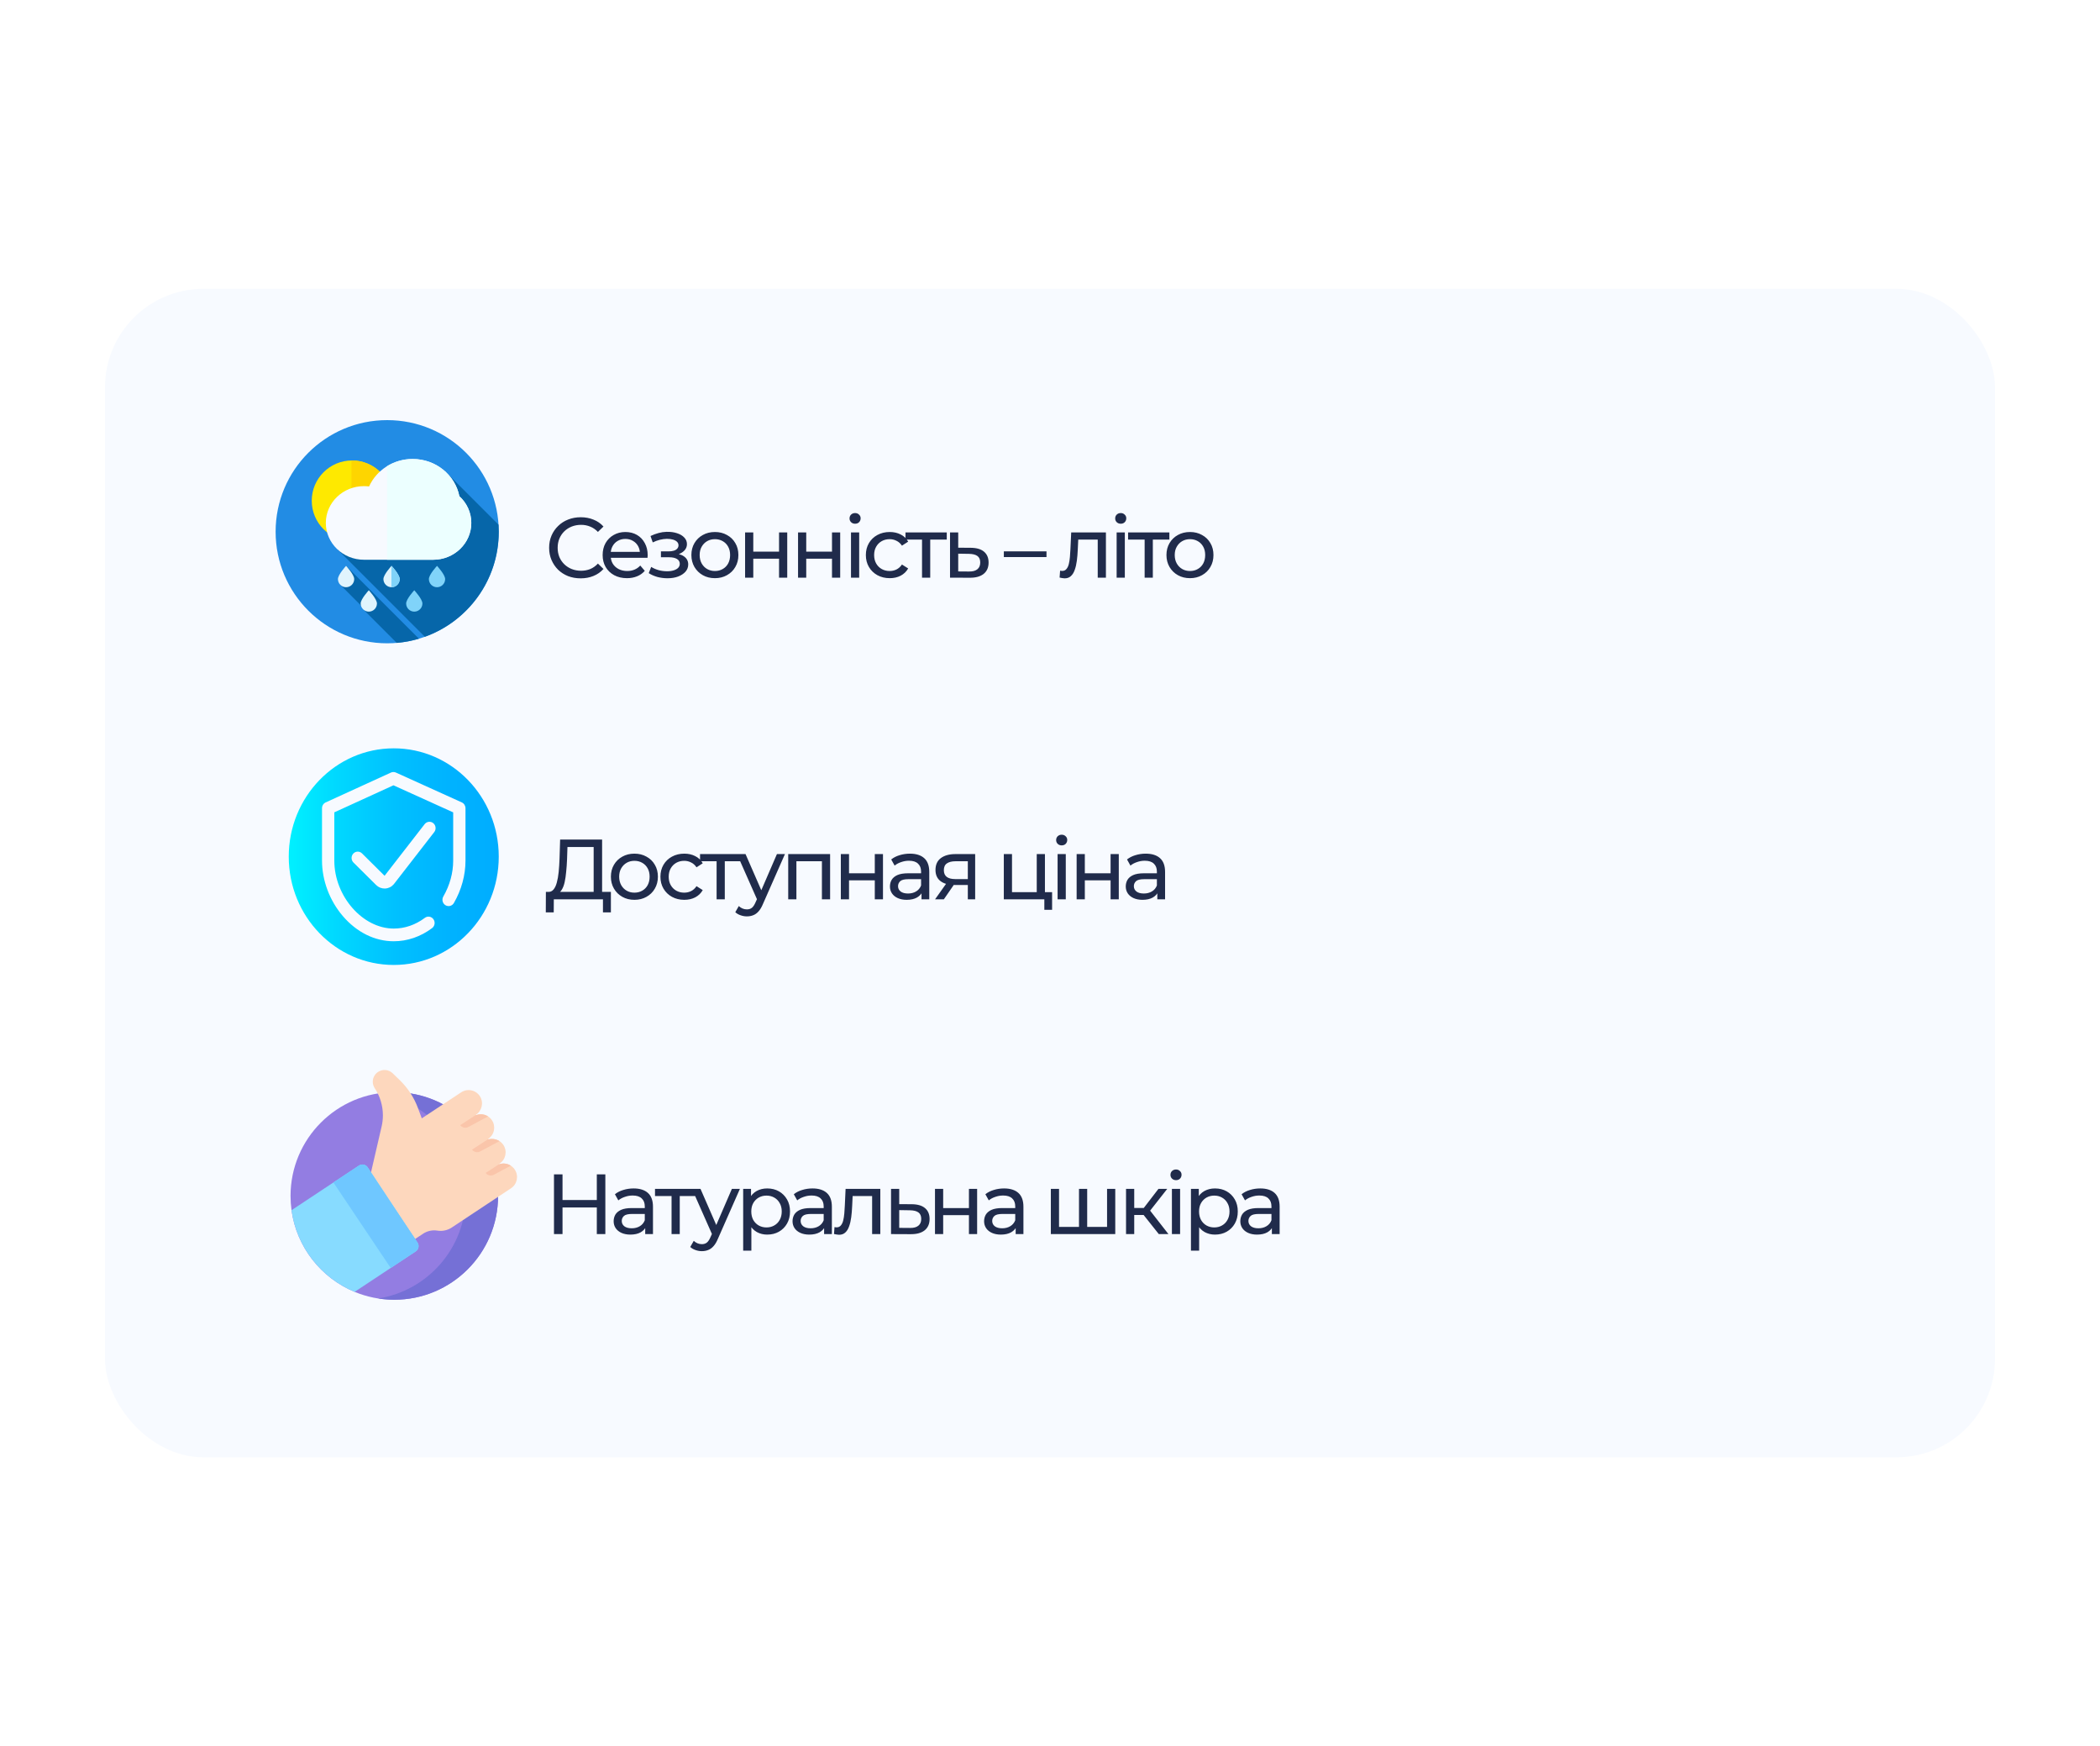 <svg width="320" height="266" viewBox="0 0 320 266" fill="none" xmlns="http://www.w3.org/2000/svg">
<g filter="url(#filter0_d_1107_150)">
<rect x="16" y="40" width="288" height="178" rx="15" fill="#F7FAFF"/>
</g>
<path d="M90.462 136.389V129.031H86.471L86.406 130.942C86.38 131.583 86.337 132.199 86.276 132.788C86.224 133.377 86.146 133.91 86.042 134.387C85.938 134.855 85.791 135.241 85.6 135.544C85.418 135.847 85.184 136.034 84.898 136.103L83.494 135.869C83.832 135.895 84.109 135.782 84.326 135.531C84.551 135.271 84.725 134.911 84.846 134.452C84.976 133.984 85.071 133.442 85.132 132.827C85.193 132.203 85.236 131.536 85.262 130.825L85.353 127.9H91.749V136.389H90.462ZM83.169 138.989L83.182 135.869H93.088V138.989H91.879V137H84.391L84.378 138.989H83.169ZM96.676 137.078C95.983 137.078 95.367 136.926 94.83 136.623C94.293 136.32 93.868 135.904 93.556 135.375C93.244 134.838 93.088 134.231 93.088 133.555C93.088 132.87 93.244 132.264 93.556 131.735C93.868 131.206 94.293 130.795 94.83 130.5C95.367 130.197 95.983 130.045 96.676 130.045C97.361 130.045 97.972 130.197 98.509 130.5C99.055 130.795 99.48 131.206 99.783 131.735C100.095 132.255 100.251 132.862 100.251 133.555C100.251 134.24 100.095 134.846 99.783 135.375C99.48 135.904 99.055 136.32 98.509 136.623C97.972 136.926 97.361 137.078 96.676 137.078ZM96.676 135.986C97.118 135.986 97.512 135.886 97.859 135.687C98.214 135.488 98.492 135.206 98.691 134.842C98.89 134.469 98.99 134.04 98.99 133.555C98.99 133.061 98.89 132.636 98.691 132.281C98.492 131.917 98.214 131.635 97.859 131.436C97.512 131.237 97.118 131.137 96.676 131.137C96.234 131.137 95.84 131.237 95.493 131.436C95.146 131.635 94.869 131.917 94.661 132.281C94.453 132.636 94.349 133.061 94.349 133.555C94.349 134.04 94.453 134.469 94.661 134.842C94.869 135.206 95.146 135.488 95.493 135.687C95.84 135.886 96.234 135.986 96.676 135.986ZM104.276 137.078C103.574 137.078 102.946 136.926 102.391 136.623C101.845 136.32 101.416 135.904 101.104 135.375C100.792 134.846 100.636 134.24 100.636 133.555C100.636 132.87 100.792 132.264 101.104 131.735C101.416 131.206 101.845 130.795 102.391 130.5C102.946 130.197 103.574 130.045 104.276 130.045C104.9 130.045 105.455 130.171 105.94 130.422C106.434 130.665 106.815 131.029 107.084 131.514L106.135 132.125C105.91 131.787 105.632 131.54 105.303 131.384C104.982 131.219 104.636 131.137 104.263 131.137C103.812 131.137 103.409 131.237 103.054 131.436C102.699 131.635 102.417 131.917 102.209 132.281C102.001 132.636 101.897 133.061 101.897 133.555C101.897 134.049 102.001 134.478 102.209 134.842C102.417 135.206 102.699 135.488 103.054 135.687C103.409 135.886 103.812 135.986 104.263 135.986C104.636 135.986 104.982 135.908 105.303 135.752C105.632 135.587 105.91 135.336 106.135 134.998L107.084 135.596C106.815 136.073 106.434 136.441 105.94 136.701C105.455 136.952 104.9 137.078 104.276 137.078ZM109.196 137V130.877L109.508 131.202H106.674V130.11H112.966V131.202H110.145L110.444 130.877V137H109.196ZM113.813 139.6C113.484 139.6 113.163 139.544 112.851 139.431C112.539 139.327 112.27 139.171 112.045 138.963L112.578 138.027C112.751 138.192 112.942 138.317 113.15 138.404C113.358 138.491 113.579 138.534 113.813 138.534C114.116 138.534 114.368 138.456 114.567 138.3C114.766 138.144 114.953 137.867 115.126 137.468L115.555 136.519L115.685 136.363L118.389 130.11H119.611L116.27 137.689C116.071 138.174 115.845 138.556 115.594 138.833C115.351 139.11 115.083 139.305 114.788 139.418C114.493 139.539 114.168 139.6 113.813 139.6ZM115.451 137.221L112.305 130.11H113.605L116.283 136.246L115.451 137.221ZM120.109 137V130.11H126.492V137H125.244V130.89L125.543 131.202H121.058L121.357 130.89V137H120.109ZM128.127 137V130.11H129.375V133.035H133.301V130.11H134.549V137H133.301V134.114H129.375V137H128.127ZM140.42 137V135.544L140.355 135.271V132.788C140.355 132.259 140.199 131.852 139.887 131.566C139.584 131.271 139.125 131.124 138.509 131.124C138.102 131.124 137.703 131.193 137.313 131.332C136.923 131.462 136.594 131.64 136.325 131.865L135.805 130.929C136.161 130.643 136.585 130.426 137.079 130.279C137.582 130.123 138.106 130.045 138.652 130.045C139.597 130.045 140.325 130.275 140.836 130.734C141.348 131.193 141.603 131.895 141.603 132.84V137H140.42ZM138.158 137.078C137.647 137.078 137.196 136.991 136.806 136.818C136.425 136.645 136.13 136.406 135.922 136.103C135.714 135.791 135.61 135.44 135.61 135.05C135.61 134.677 135.697 134.339 135.87 134.036C136.052 133.733 136.343 133.49 136.741 133.308C137.149 133.126 137.695 133.035 138.379 133.035H140.563V133.932H138.431C137.807 133.932 137.387 134.036 137.17 134.244C136.954 134.452 136.845 134.703 136.845 134.998C136.845 135.336 136.98 135.609 137.248 135.817C137.517 136.016 137.89 136.116 138.366 136.116C138.834 136.116 139.242 136.012 139.588 135.804C139.944 135.596 140.199 135.293 140.355 134.894L140.602 135.752C140.438 136.159 140.147 136.484 139.731 136.727C139.315 136.961 138.791 137.078 138.158 137.078ZM147.478 137V134.582L147.673 134.816H145.476C144.557 134.816 143.838 134.621 143.318 134.231C142.806 133.841 142.551 133.273 142.551 132.528C142.551 131.731 142.824 131.128 143.37 130.721C143.924 130.314 144.661 130.11 145.58 130.11H148.596V137H147.478ZM142.486 137L144.358 134.361H145.645L143.825 137H142.486ZM147.478 134.192V130.851L147.673 131.202H145.619C145.047 131.202 144.605 131.31 144.293 131.527C143.981 131.735 143.825 132.082 143.825 132.567C143.825 133.468 144.405 133.919 145.567 133.919H147.673L147.478 134.192ZM152.962 137V130.11H154.21V135.908H157.98V130.11H159.228V137H152.962ZM159.137 138.599V136.935L159.449 137H157.98V135.908H160.32V138.599H159.137ZM161.157 137V130.11H162.405V137H161.157ZM161.781 128.784C161.539 128.784 161.335 128.706 161.17 128.55C161.014 128.394 160.936 128.203 160.936 127.978C160.936 127.744 161.014 127.549 161.17 127.393C161.335 127.237 161.539 127.159 161.781 127.159C162.024 127.159 162.223 127.237 162.379 127.393C162.544 127.54 162.626 127.727 162.626 127.952C162.626 128.186 162.548 128.385 162.392 128.55C162.236 128.706 162.033 128.784 161.781 128.784ZM164.059 137V130.11H165.307V133.035H169.233V130.11H170.481V137H169.233V134.114H165.307V137H164.059ZM176.353 137V135.544L176.288 135.271V132.788C176.288 132.259 176.132 131.852 175.82 131.566C175.516 131.271 175.057 131.124 174.442 131.124C174.034 131.124 173.636 131.193 173.246 131.332C172.856 131.462 172.526 131.64 172.258 131.865L171.738 130.929C172.093 130.643 172.518 130.426 173.012 130.279C173.514 130.123 174.039 130.045 174.585 130.045C175.529 130.045 176.257 130.275 176.769 130.734C177.28 131.193 177.536 131.895 177.536 132.84V137H176.353ZM174.091 137.078C173.579 137.078 173.129 136.991 172.739 136.818C172.357 136.645 172.063 136.406 171.855 136.103C171.647 135.791 171.543 135.44 171.543 135.05C171.543 134.677 171.629 134.339 171.803 134.036C171.985 133.733 172.275 133.49 172.674 133.308C173.081 133.126 173.627 133.035 174.312 133.035H176.496V133.932H174.364C173.74 133.932 173.319 134.036 173.103 134.244C172.886 134.452 172.778 134.703 172.778 134.998C172.778 135.336 172.912 135.609 173.181 135.817C173.449 136.016 173.822 136.116 174.299 136.116C174.767 136.116 175.174 136.012 175.521 135.804C175.876 135.596 176.132 135.293 176.288 134.894L176.535 135.752C176.37 136.159 176.08 136.484 175.664 136.727C175.248 136.961 174.723 137.078 174.091 137.078Z" fill="#202B4B"/>
<path d="M90.943 178.9H92.243V188H90.943V178.9ZM85.717 188H84.417V178.9H85.717V188ZM91.06 183.944H85.587V182.813H91.06V183.944ZM98.318 188V186.544L98.253 186.271V183.788C98.253 183.259 98.097 182.852 97.785 182.566C97.482 182.271 97.022 182.124 96.407 182.124C96 182.124 95.601 182.193 95.211 182.332C94.821 182.462 94.492 182.64 94.223 182.865L93.703 181.929C94.058 181.643 94.483 181.426 94.977 181.279C95.48 181.123 96.004 181.045 96.55 181.045C97.495 181.045 98.223 181.275 98.734 181.734C99.245 182.193 99.501 182.895 99.501 183.84V188H98.318ZM96.056 188.078C95.545 188.078 95.094 187.991 94.704 187.818C94.323 187.645 94.028 187.406 93.82 187.103C93.612 186.791 93.508 186.44 93.508 186.05C93.508 185.677 93.595 185.339 93.768 185.036C93.95 184.733 94.24 184.49 94.639 184.308C95.046 184.126 95.592 184.035 96.277 184.035H98.461V184.932H96.329C95.705 184.932 95.285 185.036 95.068 185.244C94.851 185.452 94.743 185.703 94.743 185.998C94.743 186.336 94.877 186.609 95.146 186.817C95.415 187.016 95.787 187.116 96.264 187.116C96.732 187.116 97.139 187.012 97.486 186.804C97.841 186.596 98.097 186.293 98.253 185.894L98.5 186.752C98.335 187.159 98.045 187.484 97.629 187.727C97.213 187.961 96.689 188.078 96.056 188.078ZM102.333 188V181.877L102.645 182.202H99.811V181.11H106.103V182.202H103.282L103.581 181.877V188H102.333ZM106.95 190.6C106.621 190.6 106.3 190.544 105.988 190.431C105.676 190.327 105.408 190.171 105.182 189.963L105.715 189.027C105.889 189.192 106.079 189.317 106.287 189.404C106.495 189.491 106.716 189.534 106.95 189.534C107.254 189.534 107.505 189.456 107.704 189.3C107.904 189.144 108.09 188.867 108.263 188.468L108.692 187.519L108.822 187.363L111.526 181.11H112.748L109.407 188.689C109.208 189.174 108.983 189.556 108.731 189.833C108.489 190.11 108.22 190.305 107.925 190.418C107.631 190.539 107.306 190.6 106.95 190.6ZM108.588 188.221L105.442 181.11H106.742L109.42 187.246L108.588 188.221ZM116.899 188.078C116.327 188.078 115.803 187.948 115.326 187.688C114.858 187.419 114.481 187.025 114.195 186.505C113.918 185.985 113.779 185.335 113.779 184.555C113.779 183.775 113.914 183.125 114.182 182.605C114.46 182.085 114.832 181.695 115.3 181.435C115.777 181.175 116.31 181.045 116.899 181.045C117.575 181.045 118.173 181.192 118.693 181.487C119.213 181.782 119.625 182.193 119.928 182.722C120.232 183.242 120.383 183.853 120.383 184.555C120.383 185.257 120.232 185.872 119.928 186.401C119.625 186.93 119.213 187.341 118.693 187.636C118.173 187.931 117.575 188.078 116.899 188.078ZM113.246 190.522V181.11H114.442V182.969L114.364 184.568L114.494 186.167V190.522H113.246ZM116.795 186.986C117.237 186.986 117.632 186.886 117.978 186.687C118.334 186.488 118.611 186.206 118.81 185.842C119.018 185.469 119.122 185.04 119.122 184.555C119.122 184.061 119.018 183.636 118.81 183.281C118.611 182.917 118.334 182.635 117.978 182.436C117.632 182.237 117.237 182.137 116.795 182.137C116.362 182.137 115.968 182.237 115.612 182.436C115.266 182.635 114.988 182.917 114.78 183.281C114.581 183.636 114.481 184.061 114.481 184.555C114.481 185.04 114.581 185.469 114.78 185.842C114.988 186.206 115.266 186.488 115.612 186.687C115.968 186.886 116.362 186.986 116.795 186.986ZM125.578 188V186.544L125.513 186.271V183.788C125.513 183.259 125.357 182.852 125.045 182.566C124.742 182.271 124.282 182.124 123.667 182.124C123.26 182.124 122.861 182.193 122.471 182.332C122.081 182.462 121.752 182.64 121.483 182.865L120.963 181.929C121.318 181.643 121.743 181.426 122.237 181.279C122.74 181.123 123.264 181.045 123.81 181.045C124.755 181.045 125.483 181.275 125.994 181.734C126.505 182.193 126.761 182.895 126.761 183.84V188H125.578ZM123.316 188.078C122.805 188.078 122.354 187.991 121.964 187.818C121.583 187.645 121.288 187.406 121.08 187.103C120.872 186.791 120.768 186.44 120.768 186.05C120.768 185.677 120.855 185.339 121.028 185.036C121.21 184.733 121.5 184.49 121.899 184.308C122.306 184.126 122.852 184.035 123.537 184.035H125.721V184.932H123.589C122.965 184.932 122.545 185.036 122.328 185.244C122.111 185.452 122.003 185.703 122.003 185.998C122.003 186.336 122.137 186.609 122.406 186.817C122.675 187.016 123.047 187.116 123.524 187.116C123.992 187.116 124.399 187.012 124.746 186.804C125.101 186.596 125.357 186.293 125.513 185.894L125.76 186.752C125.595 187.159 125.305 187.484 124.889 187.727C124.473 187.961 123.949 188.078 123.316 188.078ZM127.084 187.987L127.162 186.934C127.223 186.943 127.279 186.951 127.331 186.96C127.383 186.969 127.431 186.973 127.474 186.973C127.752 186.973 127.968 186.878 128.124 186.687C128.289 186.496 128.41 186.245 128.488 185.933C128.566 185.612 128.623 185.253 128.657 184.854C128.692 184.455 128.718 184.057 128.735 183.658L128.852 181.11H134.143V188H132.895V181.838L133.194 182.202H129.658L129.944 181.825L129.853 183.736C129.827 184.343 129.78 184.91 129.71 185.439C129.641 185.968 129.533 186.431 129.385 186.83C129.247 187.229 129.052 187.541 128.8 187.766C128.558 187.991 128.241 188.104 127.851 188.104C127.739 188.104 127.617 188.091 127.487 188.065C127.366 188.048 127.232 188.022 127.084 187.987ZM138.961 183.45C139.837 183.459 140.504 183.658 140.963 184.048C141.423 184.438 141.652 184.988 141.652 185.699C141.652 186.444 141.401 187.021 140.898 187.428C140.396 187.827 139.685 188.022 138.766 188.013L135.776 188V181.11H137.024V183.437L138.961 183.45ZM138.662 187.064C139.226 187.073 139.65 186.96 139.936 186.726C140.231 186.492 140.378 186.145 140.378 185.686C140.378 185.235 140.235 184.906 139.949 184.698C139.663 184.49 139.234 184.382 138.662 184.373L137.024 184.347V187.051L138.662 187.064ZM142.474 188V181.11H143.722V184.035H147.648V181.11H148.896V188H147.648V185.114H143.722V188H142.474ZM154.768 188V186.544L154.703 186.271V183.788C154.703 183.259 154.547 182.852 154.235 182.566C153.931 182.271 153.472 182.124 152.857 182.124C152.449 182.124 152.051 182.193 151.661 182.332C151.271 182.462 150.941 182.64 150.673 182.865L150.153 181.929C150.508 181.643 150.933 181.426 151.427 181.279C151.929 181.123 152.454 181.045 153 181.045C153.944 181.045 154.672 181.275 155.184 181.734C155.695 182.193 155.951 182.895 155.951 183.84V188H154.768ZM152.506 188.078C151.994 188.078 151.544 187.991 151.154 187.818C150.772 187.645 150.478 187.406 150.27 187.103C150.062 186.791 149.958 186.44 149.958 186.05C149.958 185.677 150.044 185.339 150.218 185.036C150.4 184.733 150.69 184.49 151.089 184.308C151.496 184.126 152.042 184.035 152.727 184.035H154.911V184.932H152.779C152.155 184.932 151.734 185.036 151.518 185.244C151.301 185.452 151.193 185.703 151.193 185.998C151.193 186.336 151.327 186.609 151.596 186.817C151.864 187.016 152.237 187.116 152.714 187.116C153.182 187.116 153.589 187.012 153.936 186.804C154.291 186.596 154.547 186.293 154.703 185.894L154.95 186.752C154.785 187.159 154.495 187.484 154.079 187.727C153.663 187.961 153.138 188.078 152.506 188.078ZM164.705 186.908L164.419 187.233V181.11H165.667V187.233L165.355 186.908H168.995L168.696 187.233V181.11H169.944V188H160.129V181.11H161.377V187.233L161.078 186.908H164.705ZM176.579 188L173.914 184.646L174.941 184.022L178.048 188H176.579ZM171.587 188V181.11H172.835V188H171.587ZM172.458 185.088V184.022H174.733V185.088H172.458ZM175.045 184.698L173.888 184.542L176.527 181.11H177.866L175.045 184.698ZM178.577 188V181.11H179.825V188H178.577ZM179.201 179.784C178.958 179.784 178.754 179.706 178.59 179.55C178.434 179.394 178.356 179.203 178.356 178.978C178.356 178.744 178.434 178.549 178.59 178.393C178.754 178.237 178.958 178.159 179.201 178.159C179.443 178.159 179.643 178.237 179.799 178.393C179.963 178.54 180.046 178.727 180.046 178.952C180.046 179.186 179.968 179.385 179.812 179.55C179.656 179.706 179.452 179.784 179.201 179.784ZM185.131 188.078C184.559 188.078 184.035 187.948 183.558 187.688C183.09 187.419 182.713 187.025 182.427 186.505C182.15 185.985 182.011 185.335 182.011 184.555C182.011 183.775 182.146 183.125 182.414 182.605C182.692 182.085 183.064 181.695 183.532 181.435C184.009 181.175 184.542 181.045 185.131 181.045C185.807 181.045 186.405 181.192 186.925 181.487C187.445 181.782 187.857 182.193 188.16 182.722C188.464 183.242 188.615 183.853 188.615 184.555C188.615 185.257 188.464 185.872 188.16 186.401C187.857 186.93 187.445 187.341 186.925 187.636C186.405 187.931 185.807 188.078 185.131 188.078ZM181.478 190.522V181.11H182.674V182.969L182.596 184.568L182.726 186.167V190.522H181.478ZM185.027 186.986C185.469 186.986 185.864 186.886 186.21 186.687C186.566 186.488 186.843 186.206 187.042 185.842C187.25 185.469 187.354 185.04 187.354 184.555C187.354 184.061 187.25 183.636 187.042 183.281C186.843 182.917 186.566 182.635 186.21 182.436C185.864 182.237 185.469 182.137 185.027 182.137C184.594 182.137 184.2 182.237 183.844 182.436C183.498 182.635 183.22 182.917 183.012 183.281C182.813 183.636 182.713 184.061 182.713 184.555C182.713 185.04 182.813 185.469 183.012 185.842C183.22 186.206 183.498 186.488 183.844 186.687C184.2 186.886 184.594 186.986 185.027 186.986ZM193.81 188V186.544L193.745 186.271V183.788C193.745 183.259 193.589 182.852 193.277 182.566C192.974 182.271 192.515 182.124 191.899 182.124C191.492 182.124 191.093 182.193 190.703 182.332C190.313 182.462 189.984 182.64 189.715 182.865L189.195 181.929C189.551 181.643 189.975 181.426 190.469 181.279C190.972 181.123 191.496 181.045 192.042 181.045C192.987 181.045 193.715 181.275 194.226 181.734C194.738 182.193 194.993 182.895 194.993 183.84V188H193.81ZM191.548 188.078C191.037 188.078 190.586 187.991 190.196 187.818C189.815 187.645 189.52 187.406 189.312 187.103C189.104 186.791 189 186.44 189 186.05C189 185.677 189.087 185.339 189.26 185.036C189.442 184.733 189.733 184.49 190.131 184.308C190.539 184.126 191.085 184.035 191.769 184.035H193.953V184.932H191.821C191.197 184.932 190.777 185.036 190.56 185.244C190.344 185.452 190.235 185.703 190.235 185.998C190.235 186.336 190.37 186.609 190.638 186.817C190.907 187.016 191.28 187.116 191.756 187.116C192.224 187.116 192.632 187.012 192.978 186.804C193.334 186.596 193.589 186.293 193.745 185.894L193.992 186.752C193.828 187.159 193.537 187.484 193.121 187.727C192.705 187.961 192.181 188.078 191.548 188.078Z" fill="#202B4B"/>
<g clip-path="url(#clip0_1107_150)">
<path d="M76 130.5C76 139.613 68.837 147 60 147C51.163 147 44 139.613 44 130.5C44 121.387 51.163 114 60 114C68.837 114 76 121.387 76 130.5Z" fill="url(#paint0_linear_1107_150)"/>
<path d="M60 143.391C57.11 143.391 54.351 142.023 52.229 139.539C50.22 137.186 49.068 134.113 49.068 131.106V123.123C49.068 122.741 49.286 122.395 49.625 122.24L59.571 117.692C59.812 117.582 60.087 117.582 60.328 117.691L70.372 122.238C70.712 122.393 70.932 122.74 70.932 123.123V131.106C70.932 133.322 70.321 135.555 69.164 137.562C68.899 138.021 68.324 138.172 67.879 137.899C67.434 137.627 67.288 137.033 67.552 136.574C68.537 134.866 69.057 132.975 69.057 131.106V123.755L59.953 119.633L50.943 123.752V131.106C50.943 136.524 55.26 141.457 60 141.457C61.676 141.457 63.316 140.892 64.74 139.823C65.158 139.509 65.745 139.604 66.049 140.036C66.354 140.468 66.262 141.072 65.843 141.387C64.096 142.698 62.076 143.391 60 143.391Z" fill="#F7FAFF"/>
<path d="M58.602 135.357C58.122 135.357 57.67 135.171 57.32 134.828L53.863 131.399C53.49 131.029 53.478 130.417 53.837 130.032C54.196 129.647 54.789 129.635 55.163 130.005L58.602 133.417L64.706 125.551C65.03 125.134 65.62 125.066 66.024 125.4C66.428 125.734 66.494 126.342 66.17 126.759L60.026 134.677C60.015 134.69 60.004 134.704 59.992 134.717C59.653 135.108 59.187 135.334 58.679 135.356C58.653 135.357 58.627 135.357 58.602 135.357Z" fill="#F7FAFF"/>
</g>
<g clip-path="url(#clip1_1107_150)">
<path d="M75.895 182.189C75.895 190.921 68.816 198 60.084 198C57.942 198 55.9 197.574 54.038 196.802C48.947 194.693 45.197 190.002 44.422 184.362C44.324 183.652 44.273 182.927 44.273 182.189C44.273 173.457 51.352 166.378 60.084 166.378C68.816 166.378 75.895 173.457 75.895 182.189Z" fill="#937DE2"/>
<path d="M60.084 166.378C59.248 166.378 58.428 166.443 57.627 166.568C65.192 167.749 70.981 174.292 70.981 182.189C70.981 190.085 65.193 196.628 57.628 197.809C58.429 197.934 59.249 198 60.084 198C68.816 198 75.896 190.921 75.896 182.189C75.896 173.457 68.816 166.378 60.084 166.378Z" fill="#7570D6"/>
<path d="M77.869 181.02L68.841 186.999C68.198 187.425 67.418 187.594 66.657 187.472C65.893 187.351 65.112 187.517 64.468 187.944L63.259 188.745L56.493 178.771L58.153 171.599C58.282 171.041 58.346 170.475 58.346 169.911C58.346 168.453 57.919 167.014 57.101 165.778C56.9 165.474 56.804 165.131 56.804 164.791C56.804 164.211 57.086 163.642 57.606 163.298C58.307 162.833 59.236 162.92 59.839 163.505L60.915 164.547C62.145 165.74 63.093 167.193 63.689 168.8L64.272 170.37L70.278 166.402C71.237 165.767 72.535 166.045 73.147 167.027C73.738 167.973 73.435 169.224 72.504 169.84C72.493 169.847 72.492 169.859 72.496 169.868C72.501 169.878 72.512 169.885 72.525 169.88C72.762 169.788 73.01 169.744 73.257 169.744C73.65 169.744 74.039 169.857 74.373 170.073C74.602 170.221 74.806 170.419 74.966 170.661C75.276 171.129 75.369 171.679 75.267 172.189C75.108 172.994 74.523 173.408 74.409 173.486C74.389 173.5 74.384 173.527 74.397 173.547C74.397 173.547 74.398 173.548 74.399 173.548C74.412 173.566 74.438 173.571 74.457 173.56C74.62 173.52 74.787 173.501 74.954 173.501C75.36 173.501 75.765 173.616 76.109 173.836C76.341 173.984 76.547 174.181 76.706 174.422C77.33 175.364 77.072 176.635 76.129 177.26C76.105 177.275 76.082 177.291 76.059 177.306C76.046 177.317 76.042 177.334 76.049 177.346C76.05 177.349 76.053 177.352 76.056 177.353C76.066 177.362 76.083 177.362 76.097 177.352C76.683 177.152 77.321 177.243 77.834 177.575C78.07 177.727 78.28 177.931 78.446 178.182C79.07 179.125 78.812 180.396 77.869 181.02Z" fill="#FDD7BD"/>
<path d="M63.346 190.638L59.537 193.161L54.038 196.802C48.947 194.693 45.197 190.002 44.422 184.362L50.804 180.136L54.689 177.563C55.136 177.267 55.739 177.39 56.036 177.838L63.62 189.29C63.917 189.738 63.794 190.341 63.346 190.638Z" fill="#87DBFF"/>
<path d="M63.346 190.638L59.537 193.161L50.804 180.136L54.688 177.563C55.136 177.267 55.739 177.39 56.036 177.838L63.62 189.29C63.917 189.738 63.794 190.341 63.346 190.638Z" fill="#6FC7FF"/>
<path d="M74.373 170.073L71.369 171.68C70.942 171.908 70.414 171.789 70.127 171.401L72.496 169.869C72.501 169.878 72.513 169.885 72.525 169.88C72.763 169.788 73.011 169.744 73.257 169.744C73.65 169.744 74.04 169.857 74.373 170.073Z" fill="#FAC5AA"/>
<path d="M76.109 173.836L73.17 175.407C72.744 175.636 72.216 175.517 71.929 175.129L74.297 173.596L74.4 173.548C74.412 173.566 74.439 173.571 74.457 173.56C74.621 173.52 74.787 173.501 74.954 173.501C75.361 173.501 75.765 173.617 76.109 173.836Z" fill="#FAC5AA"/>
<path d="M77.834 177.576L75.246 178.961C74.82 179.188 74.292 179.069 74.004 178.681L76.056 177.354C76.067 177.362 76.084 177.363 76.097 177.352C76.683 177.152 77.321 177.243 77.834 177.576Z" fill="#FAC5AA"/>
</g>
<path d="M88.486 88.104C87.793 88.104 87.151 87.991 86.562 87.766C85.981 87.532 85.474 87.207 85.041 86.791C84.616 86.366 84.283 85.872 84.04 85.309C83.797 84.746 83.676 84.126 83.676 83.45C83.676 82.774 83.797 82.154 84.04 81.591C84.283 81.028 84.621 80.538 85.054 80.122C85.487 79.697 85.994 79.372 86.575 79.147C87.164 78.913 87.806 78.796 88.499 78.796C89.201 78.796 89.847 78.917 90.436 79.16C91.034 79.394 91.541 79.745 91.957 80.213L91.112 81.032C90.765 80.668 90.375 80.399 89.942 80.226C89.509 80.044 89.045 79.953 88.551 79.953C88.04 79.953 87.563 80.04 87.121 80.213C86.688 80.386 86.311 80.629 85.99 80.941C85.669 81.253 85.418 81.626 85.236 82.059C85.063 82.484 84.976 82.947 84.976 83.45C84.976 83.953 85.063 84.421 85.236 84.854C85.418 85.279 85.669 85.647 85.99 85.959C86.311 86.271 86.688 86.514 87.121 86.687C87.563 86.86 88.04 86.947 88.551 86.947C89.045 86.947 89.509 86.86 89.942 86.687C90.375 86.505 90.765 86.228 91.112 85.855L91.957 86.674C91.541 87.142 91.034 87.497 90.436 87.74C89.847 87.983 89.197 88.104 88.486 88.104ZM95.536 88.078C94.799 88.078 94.149 87.926 93.586 87.623C93.031 87.32 92.598 86.904 92.286 86.375C91.983 85.846 91.831 85.24 91.831 84.555C91.831 83.87 91.978 83.264 92.273 82.735C92.576 82.206 92.988 81.795 93.508 81.5C94.037 81.197 94.63 81.045 95.289 81.045C95.956 81.045 96.546 81.192 97.057 81.487C97.568 81.782 97.967 82.198 98.253 82.735C98.548 83.264 98.695 83.883 98.695 84.594C98.695 84.646 98.691 84.707 98.682 84.776C98.682 84.845 98.678 84.91 98.669 84.971H92.806V84.074H98.019L97.512 84.386C97.521 83.944 97.43 83.55 97.239 83.203C97.048 82.856 96.784 82.588 96.446 82.397C96.117 82.198 95.731 82.098 95.289 82.098C94.856 82.098 94.47 82.198 94.132 82.397C93.794 82.588 93.53 82.861 93.339 83.216C93.148 83.563 93.053 83.961 93.053 84.412V84.62C93.053 85.079 93.157 85.491 93.365 85.855C93.582 86.21 93.881 86.488 94.262 86.687C94.643 86.886 95.081 86.986 95.575 86.986C95.982 86.986 96.351 86.917 96.68 86.778C97.018 86.639 97.313 86.431 97.564 86.154L98.253 86.96C97.941 87.324 97.551 87.601 97.083 87.792C96.624 87.983 96.108 88.078 95.536 88.078ZM101.714 88.091C102.32 88.091 102.858 88.004 103.326 87.831C103.802 87.649 104.179 87.402 104.457 87.09C104.734 86.769 104.873 86.401 104.873 85.985C104.873 85.465 104.652 85.053 104.21 84.75C103.768 84.447 103.161 84.295 102.39 84.295L102.338 84.594C102.788 84.594 103.187 84.52 103.534 84.373C103.88 84.226 104.158 84.026 104.366 83.775C104.574 83.515 104.678 83.22 104.678 82.891C104.678 82.501 104.539 82.163 104.262 81.877C103.993 81.591 103.625 81.374 103.157 81.227C102.689 81.071 102.156 81.002 101.558 81.019C101.159 81.028 100.756 81.088 100.349 81.201C99.95 81.305 99.543 81.457 99.127 81.656L99.465 82.631C99.838 82.449 100.201 82.315 100.557 82.228C100.921 82.141 101.276 82.094 101.623 82.085C101.978 82.085 102.286 82.124 102.546 82.202C102.814 82.28 103.022 82.393 103.17 82.54C103.317 82.687 103.391 82.865 103.391 83.073C103.391 83.264 103.326 83.433 103.196 83.58C103.074 83.719 102.901 83.823 102.676 83.892C102.45 83.961 102.186 83.996 101.883 83.996H100.713V84.893H101.961C102.472 84.893 102.871 84.98 103.157 85.153C103.443 85.326 103.586 85.573 103.586 85.894C103.586 86.119 103.508 86.319 103.352 86.492C103.196 86.657 102.97 86.787 102.676 86.882C102.39 86.977 102.047 87.025 101.649 87.025C101.215 87.025 100.786 86.969 100.362 86.856C99.937 86.735 99.56 86.57 99.231 86.362L98.854 87.311C99.244 87.562 99.686 87.757 100.18 87.896C100.682 88.026 101.194 88.091 101.714 88.091ZM108.941 88.078C108.248 88.078 107.632 87.926 107.095 87.623C106.558 87.32 106.133 86.904 105.821 86.375C105.509 85.838 105.353 85.231 105.353 84.555C105.353 83.87 105.509 83.264 105.821 82.735C106.133 82.206 106.558 81.795 107.095 81.5C107.632 81.197 108.248 81.045 108.941 81.045C109.626 81.045 110.237 81.197 110.774 81.5C111.32 81.795 111.745 82.206 112.048 82.735C112.36 83.255 112.516 83.862 112.516 84.555C112.516 85.24 112.36 85.846 112.048 86.375C111.745 86.904 111.32 87.32 110.774 87.623C110.237 87.926 109.626 88.078 108.941 88.078ZM108.941 86.986C109.383 86.986 109.777 86.886 110.124 86.687C110.479 86.488 110.757 86.206 110.956 85.842C111.155 85.469 111.255 85.04 111.255 84.555C111.255 84.061 111.155 83.636 110.956 83.281C110.757 82.917 110.479 82.635 110.124 82.436C109.777 82.237 109.383 82.137 108.941 82.137C108.499 82.137 108.105 82.237 107.758 82.436C107.411 82.635 107.134 82.917 106.926 83.281C106.718 83.636 106.614 84.061 106.614 84.555C106.614 85.04 106.718 85.469 106.926 85.842C107.134 86.206 107.411 86.488 107.758 86.687C108.105 86.886 108.499 86.986 108.941 86.986ZM113.538 88V81.11H114.786V84.035H118.712V81.11H119.96V88H118.712V85.114H114.786V88H113.538ZM121.607 88V81.11H122.855V84.035H126.781V81.11H128.029V88H126.781V85.114H122.855V88H121.607ZM129.675 88V81.11H130.923V88H129.675ZM130.299 79.784C130.057 79.784 129.853 79.706 129.688 79.55C129.532 79.394 129.454 79.203 129.454 78.978C129.454 78.744 129.532 78.549 129.688 78.393C129.853 78.237 130.057 78.159 130.299 78.159C130.542 78.159 130.741 78.237 130.897 78.393C131.062 78.54 131.144 78.727 131.144 78.952C131.144 79.186 131.066 79.385 130.91 79.55C130.754 79.706 130.551 79.784 130.299 79.784ZM135.58 88.078C134.878 88.078 134.25 87.926 133.695 87.623C133.149 87.32 132.72 86.904 132.408 86.375C132.096 85.846 131.94 85.24 131.94 84.555C131.94 83.87 132.096 83.264 132.408 82.735C132.72 82.206 133.149 81.795 133.695 81.5C134.25 81.197 134.878 81.045 135.58 81.045C136.204 81.045 136.759 81.171 137.244 81.422C137.738 81.665 138.119 82.029 138.388 82.514L137.439 83.125C137.214 82.787 136.936 82.54 136.607 82.384C136.286 82.219 135.94 82.137 135.567 82.137C135.116 82.137 134.713 82.237 134.358 82.436C134.003 82.635 133.721 82.917 133.513 83.281C133.305 83.636 133.201 84.061 133.201 84.555C133.201 85.049 133.305 85.478 133.513 85.842C133.721 86.206 134.003 86.488 134.358 86.687C134.713 86.886 135.116 86.986 135.567 86.986C135.94 86.986 136.286 86.908 136.607 86.752C136.936 86.587 137.214 86.336 137.439 85.998L138.388 86.596C138.119 87.073 137.738 87.441 137.244 87.701C136.759 87.952 136.204 88.078 135.58 88.078ZM140.5 88V81.877L140.812 82.202H137.978V81.11H144.27V82.202H141.449L141.748 81.877V88H140.5ZM147.951 83.45C148.826 83.459 149.494 83.658 149.953 84.048C150.412 84.438 150.642 84.988 150.642 85.699C150.642 86.444 150.391 87.021 149.888 87.428C149.385 87.827 148.675 88.022 147.756 88.013L144.766 88V81.11H146.014V83.437L147.951 83.45ZM147.652 87.064C148.215 87.073 148.64 86.96 148.926 86.726C149.221 86.492 149.368 86.145 149.368 85.686C149.368 85.235 149.225 84.906 148.939 84.698C148.653 84.49 148.224 84.382 147.652 84.373L146.014 84.347V87.051L147.652 87.064ZM152.966 84.867V83.996H159.466V84.867H152.966ZM161.462 87.987L161.54 86.934C161.601 86.943 161.657 86.951 161.709 86.96C161.761 86.969 161.809 86.973 161.852 86.973C162.129 86.973 162.346 86.878 162.502 86.687C162.667 86.496 162.788 86.245 162.866 85.933C162.944 85.612 163 85.253 163.035 84.854C163.07 84.455 163.096 84.057 163.113 83.658L163.23 81.11H168.521V88H167.273V81.838L167.572 82.202H164.036L164.322 81.825L164.231 83.736C164.205 84.343 164.157 84.91 164.088 85.439C164.019 85.968 163.91 86.431 163.763 86.83C163.624 87.229 163.429 87.541 163.178 87.766C162.935 87.991 162.619 88.104 162.229 88.104C162.116 88.104 161.995 88.091 161.865 88.065C161.744 88.048 161.609 88.022 161.462 87.987ZM170.154 88V81.11H171.402V88H170.154ZM170.778 79.784C170.536 79.784 170.332 79.706 170.167 79.55C170.011 79.394 169.933 79.203 169.933 78.978C169.933 78.744 170.011 78.549 170.167 78.393C170.332 78.237 170.536 78.159 170.778 78.159C171.021 78.159 171.22 78.237 171.376 78.393C171.541 78.54 171.623 78.727 171.623 78.952C171.623 79.186 171.545 79.385 171.389 79.55C171.233 79.706 171.03 79.784 170.778 79.784ZM174.421 88V81.877L174.733 82.202H171.899V81.11H178.191V82.202H175.37L175.669 81.877V88H174.421ZM181.333 88.078C180.64 88.078 180.025 87.926 179.487 87.623C178.95 87.32 178.525 86.904 178.213 86.375C177.901 85.838 177.745 85.231 177.745 84.555C177.745 83.87 177.901 83.264 178.213 82.735C178.525 82.206 178.95 81.795 179.487 81.5C180.025 81.197 180.64 81.045 181.333 81.045C182.018 81.045 182.629 81.197 183.166 81.5C183.712 81.795 184.137 82.206 184.44 82.735C184.752 83.255 184.908 83.862 184.908 84.555C184.908 85.24 184.752 85.846 184.44 86.375C184.137 86.904 183.712 87.32 183.166 87.623C182.629 87.926 182.018 88.078 181.333 88.078ZM181.333 86.986C181.775 86.986 182.17 86.886 182.516 86.687C182.872 86.488 183.149 86.206 183.348 85.842C183.548 85.469 183.647 85.04 183.647 84.555C183.647 84.061 183.548 83.636 183.348 83.281C183.149 82.917 182.872 82.635 182.516 82.436C182.17 82.237 181.775 82.137 181.333 82.137C180.891 82.137 180.497 82.237 180.15 82.436C179.804 82.635 179.526 82.917 179.318 83.281C179.11 83.636 179.006 84.061 179.006 84.555C179.006 85.04 179.11 85.469 179.318 85.842C179.526 86.206 179.804 86.488 180.15 86.687C180.497 86.886 180.891 86.986 181.333 86.986Z" fill="#202B4B"/>
<g clip-path="url(#clip2_1107_150)">
<path d="M59 98C68.389 98 76 90.389 76 81C76 71.611 68.389 64 59 64C49.611 64 42 71.611 42 81C42 90.389 49.611 98 59 98Z" fill="#228CE4"/>
<path d="M60.456 97.937C61.619 97.839 62.749 97.623 63.834 97.301L52.736 86.203L51.9 89.132L55.507 92.739L55.405 92.887L60.456 97.937Z" fill="#0666A9"/>
<path d="M76 81C76 80.641 75.987 80.285 75.966 79.932L67.999 71.966L51.496 83.763L64.739 97.006C71.304 94.652 76 88.375 76 81Z" fill="#0666A9"/>
<path d="M53.638 82.415C57.026 82.415 59.772 79.669 59.772 76.281C59.772 72.893 57.026 70.147 53.638 70.147C50.251 70.147 47.504 72.893 47.504 76.281C47.504 79.669 50.251 82.415 53.638 82.415Z" fill="#FEE900"/>
<path d="M53.638 70.147C53.611 70.147 53.584 70.148 53.556 70.148V82.413C53.584 82.414 53.611 82.415 53.638 82.415C57.026 82.415 59.772 79.668 59.772 76.281C59.772 72.893 57.026 70.147 53.638 70.147Z" fill="#FED500"/>
<path d="M65.998 85.272C69.211 85.272 71.816 82.761 71.816 79.665C71.816 78.061 71.117 76.614 69.997 75.592C69.358 72.363 66.414 69.922 62.878 69.922C59.909 69.922 57.357 71.643 56.237 74.106C55.985 74.074 55.728 74.057 55.467 74.057C52.254 74.057 49.649 76.568 49.649 79.665C49.649 82.761 52.254 85.272 55.467 85.272H65.998V85.272Z" fill="#F7FAFF"/>
<path d="M69.997 75.592C69.359 72.363 66.414 69.922 62.878 69.922C61.439 69.922 60.099 70.327 58.972 71.024V85.272H65.999C69.212 85.272 71.817 82.761 71.817 79.665C71.817 78.061 71.118 76.614 69.997 75.592Z" fill="#ECFFFF"/>
<path d="M53.975 88.217C53.975 88.901 53.42 89.457 52.736 89.457C52.051 89.457 51.496 88.902 51.496 88.217C51.496 87.532 52.736 86.203 52.736 86.203C52.736 86.203 53.975 87.532 53.975 88.217Z" fill="#E0F4FD"/>
<path d="M57.44 91.936C57.44 92.62 56.885 93.175 56.2 93.175C55.516 93.175 54.96 92.62 54.96 91.936C54.96 91.251 56.2 89.921 56.2 89.921C56.2 89.921 57.44 91.251 57.44 91.936Z" fill="#E0F4FD"/>
<path d="M60.904 88.217C60.904 88.901 60.349 89.457 59.664 89.457C58.98 89.457 58.425 88.902 58.425 88.217C58.425 87.532 59.664 86.203 59.664 86.203C59.664 86.203 60.904 87.532 60.904 88.217Z" fill="#E0F4FD"/>
<path d="M59.664 86.203C59.664 86.203 59.656 86.211 59.644 86.225V89.456C59.651 89.456 59.657 89.457 59.664 89.457C60.349 89.457 60.904 88.902 60.904 88.217C60.904 87.532 59.664 86.203 59.664 86.203Z" fill="#80D3F9"/>
<path d="M64.368 91.936C64.368 92.62 63.813 93.175 63.128 93.175C62.444 93.175 61.889 92.62 61.889 91.936C61.889 91.251 63.128 89.921 63.128 89.921C63.128 89.921 64.368 91.251 64.368 91.936Z" fill="#80D3F9"/>
<path d="M67.832 88.217C67.832 88.901 67.277 89.457 66.593 89.457C65.908 89.457 65.353 88.902 65.353 88.217C65.353 87.532 66.593 86.203 66.593 86.203C66.593 86.203 67.832 87.532 67.832 88.217Z" fill="#80D3F9"/>
</g>
<defs>
<filter id="filter0_d_1107_150" x="-28" y="0" width="376" height="266" filterUnits="userSpaceOnUse" color-interpolation-filters="sRGB">
<feFlood flood-opacity="0" result="BackgroundImageFix"/>
<feColorMatrix in="SourceAlpha" type="matrix" values="0 0 0 0 0 0 0 0 0 0 0 0 0 0 0 0 0 0 127 0" result="hardAlpha"/>
<feOffset dy="4"/>
<feGaussianBlur stdDeviation="22"/>
<feColorMatrix type="matrix" values="0 0 0 0 0.701 0 0 0 0 0.826 0 0 0 0 0.929 0 0 0 1 0"/>
<feBlend mode="normal" in2="BackgroundImageFix" result="effect1_dropShadow_1107_150"/>
<feBlend mode="normal" in="SourceGraphic" in2="effect1_dropShadow_1107_150" result="shape"/>
</filter>
<linearGradient id="paint0_linear_1107_150" x1="44" y1="130.5" x2="76" y2="130.5" gradientUnits="userSpaceOnUse">
<stop stop-color="#00F1FF"/>
<stop offset="0.231" stop-color="#00D8FF"/>
<stop offset="0.514" stop-color="#00C0FF"/>
<stop offset="0.777" stop-color="#00B2FF"/>
<stop offset="1" stop-color="#00ADFF"/>
</linearGradient>
<clipPath id="clip0_1107_150">
<rect width="32" height="33" fill="white" transform="translate(44 114)"/>
</clipPath>
<clipPath id="clip1_1107_150">
<rect width="35" height="35" fill="white" transform="translate(44 163)"/>
</clipPath>
<clipPath id="clip2_1107_150">
<rect width="34" height="34" fill="white" transform="translate(42 64)"/>
</clipPath>
</defs>
</svg>
